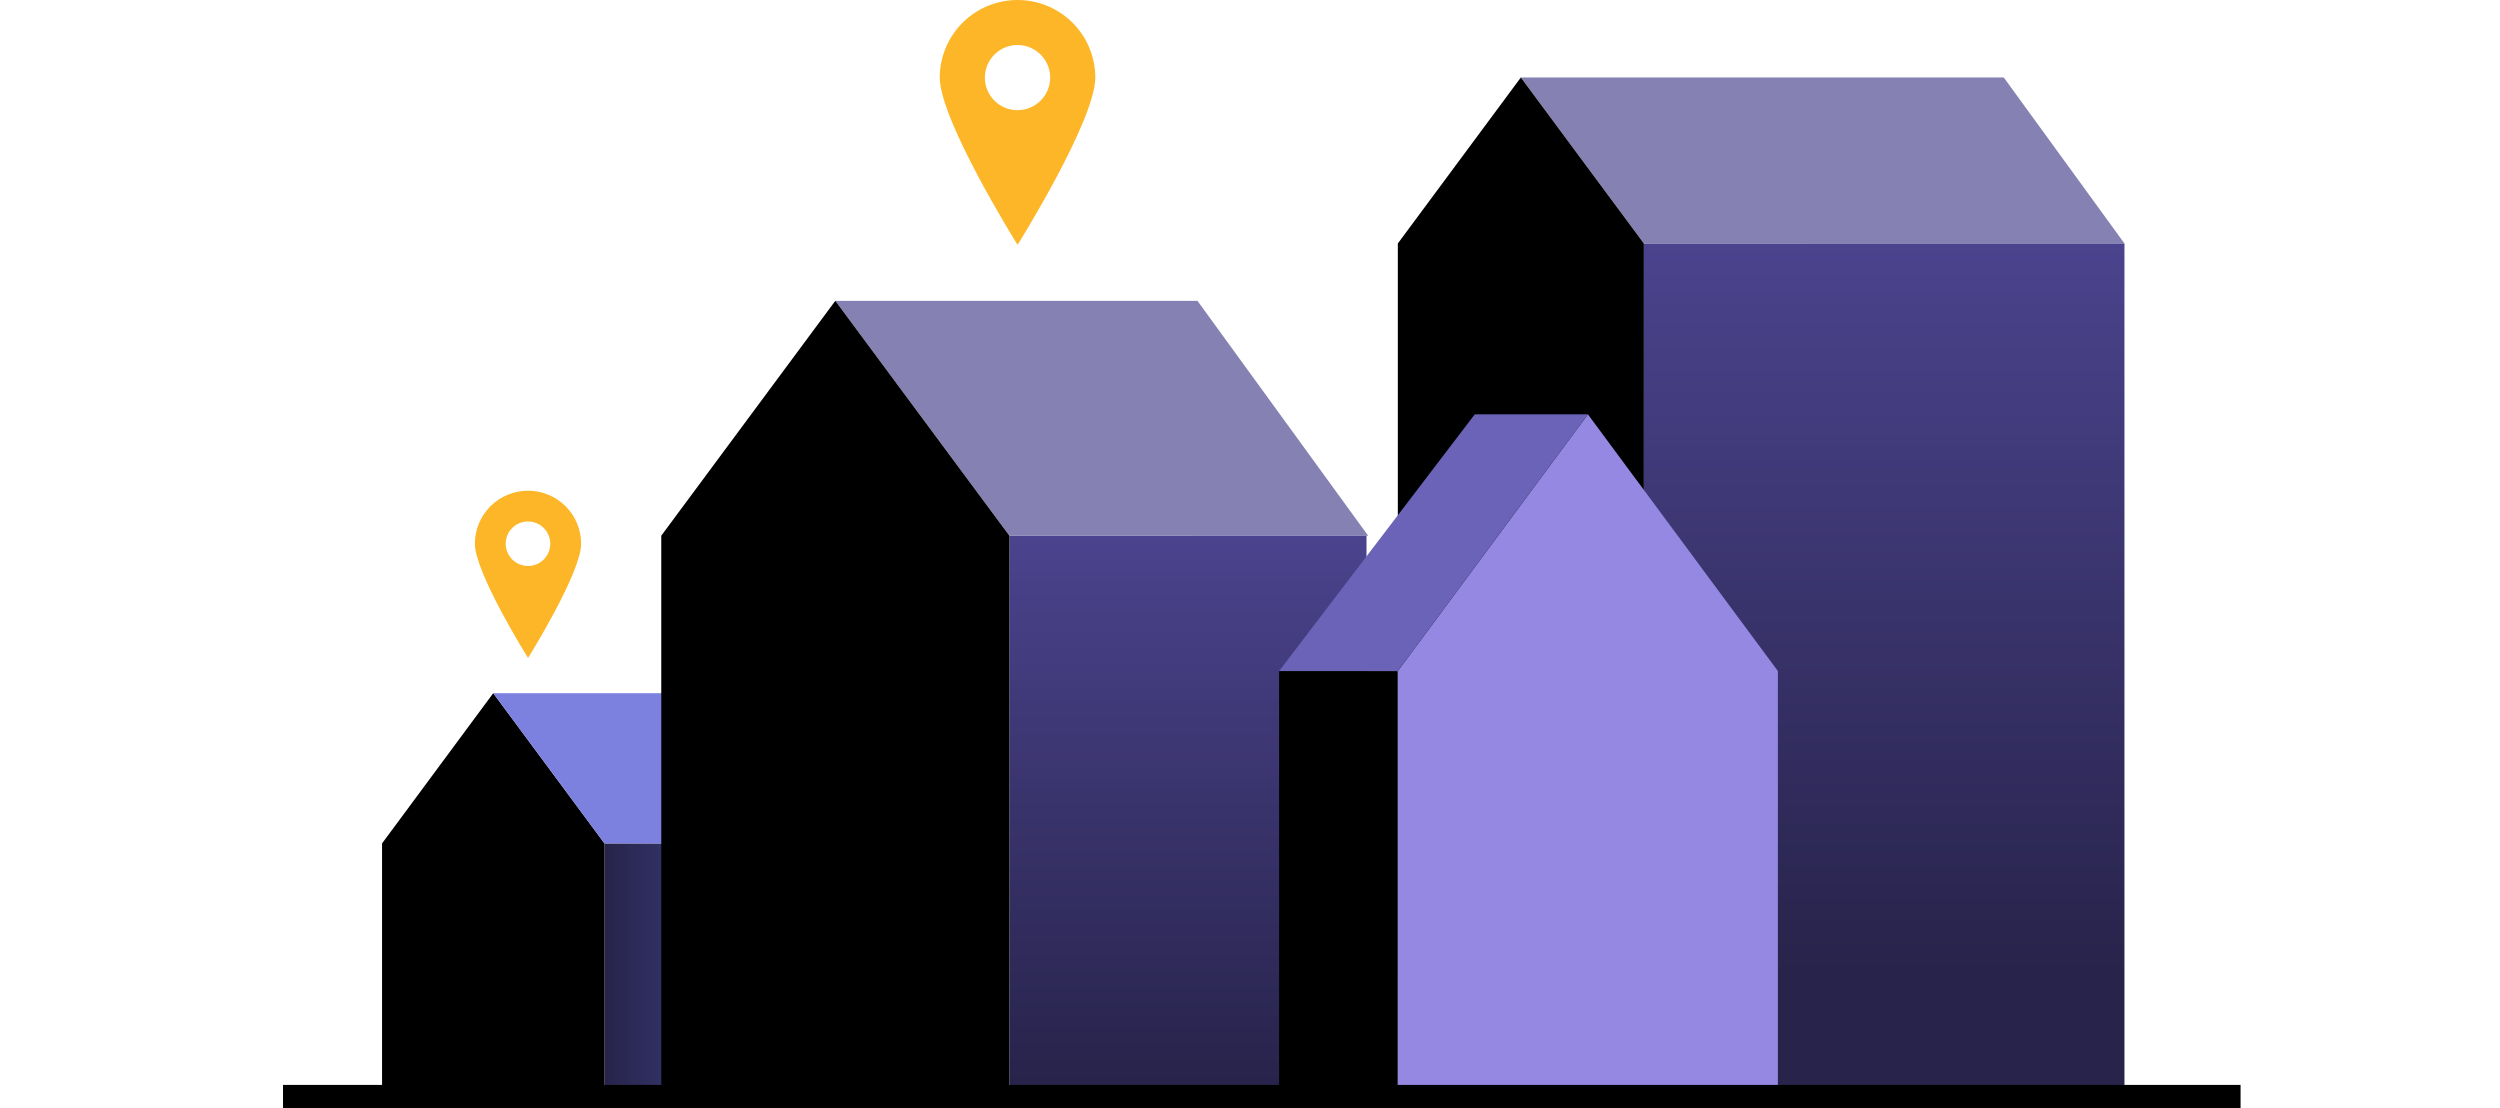 <svg width="106" height="47" viewBox="0 0 106 47" fill="none" xmlns="http://www.w3.org/2000/svg">
<g clip-path="url(#clip0_452_51)">
<path d="M64.484 3.285H84.96L90.079 10.325L69.701 10.324L64.484 3.285Z" fill="#8681B3"/>
<path d="M35.418 12.757H50.774L58.013 22.719L42.8 22.714L35.418 12.757Z" fill="#8681B3"/>
<path d="M69.7 10.326H90.077L90.077 46.5H69.7L69.7 10.326Z" fill="url(#paint0_linear_452_51)"/>
<path d="M69.7 10.323V41.461H59.268V10.323L64.484 3.285L69.7 10.323Z" fill="black"/>
<path d="M25.629 35.761H33.727V46.078H25.629V35.761Z" fill="url(#paint1_linear_452_51)"/>
<path d="M16.199 35.761V46.076H25.63V35.761L20.913 29.391L16.199 35.761Z" fill="black"/>
<path d="M33.727 35.761L28.872 29.391H20.913L25.628 35.761H33.727Z" fill="#7C81E0"/>
<path d="M42.798 22.719H57.94V46.023H42.798V22.719Z" fill="url(#paint2_linear_452_51)"/>
<path d="M42.798 22.714V46.217H28.038V22.713L35.417 12.755L42.798 22.713L42.798 22.714Z" fill="black"/>
<path d="M54.234 28.452H59.27V46.077H54.234V28.452Z" fill="black"/>
<path d="M75.382 28.453V46.074H59.267V28.453L67.327 17.568L75.382 28.453Z" fill="#9588E2"/>
<path d="M54.234 28.452L62.529 17.568H67.329L59.267 28.453H54.233L54.234 28.452Z" fill="#6B63B7"/>
<path d="M43.145 3.66424e-07C42.712 -0 42.283 0.085 41.883 0.25C41.483 0.415 41.119 0.658 40.813 0.963C40.507 1.269 40.264 1.631 40.098 2.031C39.932 2.43 39.846 2.858 39.846 3.29C39.846 5.108 43.145 10.382 43.145 10.382C43.145 10.382 46.441 5.108 46.441 3.29C46.441 2.858 46.356 2.431 46.19 2.032C46.025 1.633 45.783 1.27 45.477 0.964C45.171 0.659 44.808 0.416 44.408 0.251C44.009 0.085 43.58 0 43.148 3.66424e-07H43.145ZM43.145 4.672C42.871 4.672 42.604 4.592 42.376 4.44C42.148 4.289 41.97 4.073 41.865 3.821C41.76 3.569 41.732 3.291 41.785 3.023C41.838 2.755 41.97 2.508 42.163 2.315C42.356 2.121 42.603 1.99 42.871 1.936C43.139 1.882 43.418 1.909 43.671 2.013C43.924 2.117 44.14 2.294 44.292 2.521C44.445 2.748 44.526 3.015 44.527 3.288V3.29C44.527 3.656 44.381 4.007 44.122 4.266C43.863 4.525 43.512 4.67 43.145 4.671V4.672Z" fill="#FCB627"/>
<path d="M22.388 20.806C21.791 20.806 21.218 21.043 20.795 21.464C20.373 21.886 20.135 22.458 20.135 23.054C20.135 24.296 22.389 27.899 22.389 27.899C22.389 27.899 24.64 24.296 24.64 23.055C24.64 22.759 24.582 22.467 24.469 22.195C24.357 21.922 24.191 21.674 23.982 21.465C23.773 21.257 23.525 21.091 23.252 20.978C22.979 20.865 22.686 20.806 22.391 20.806H22.389H22.388ZM22.388 23.997C22.201 23.997 22.018 23.942 21.863 23.839C21.707 23.736 21.585 23.589 21.513 23.416C21.441 23.244 21.422 23.054 21.458 22.871C21.494 22.688 21.584 22.519 21.716 22.387C21.848 22.255 22.016 22.164 22.2 22.128C22.383 22.091 22.573 22.109 22.746 22.18C22.919 22.251 23.067 22.372 23.172 22.527C23.276 22.682 23.332 22.864 23.332 23.051V23.055C23.331 23.575 22.909 23.997 22.388 23.997Z" fill="#FCB627"/>
<line x1="12" y1="46.5" x2="95" y2="46.5" stroke="black"/>
</g>
<defs>
<linearGradient id="paint0_linear_452_51" x1="79.866" y1="10.32" x2="79.866" y2="41.466" gradientUnits="userSpaceOnUse">
<stop stop-color="#4B438D"/>
<stop offset="1" stop-color="#27234A"/>
</linearGradient>
<linearGradient id="paint1_linear_452_51" x1="33.729" y1="40.912" x2="25.628" y2="40.912" gradientUnits="userSpaceOnUse">
<stop stop-color="#46509B"/>
<stop offset="1" stop-color="#27234A"/>
</linearGradient>
<linearGradient id="paint2_linear_452_51" x1="50.359" y1="22.734" x2="50.359" y2="46.047" gradientUnits="userSpaceOnUse">
<stop stop-color="#4B438D"/>
<stop offset="1" stop-color="#27234A"/>
</linearGradient>
<clipPath id="clip0_452_51">
<rect width="106" height="47" fill="white"/>
</clipPath>
</defs>
</svg>
